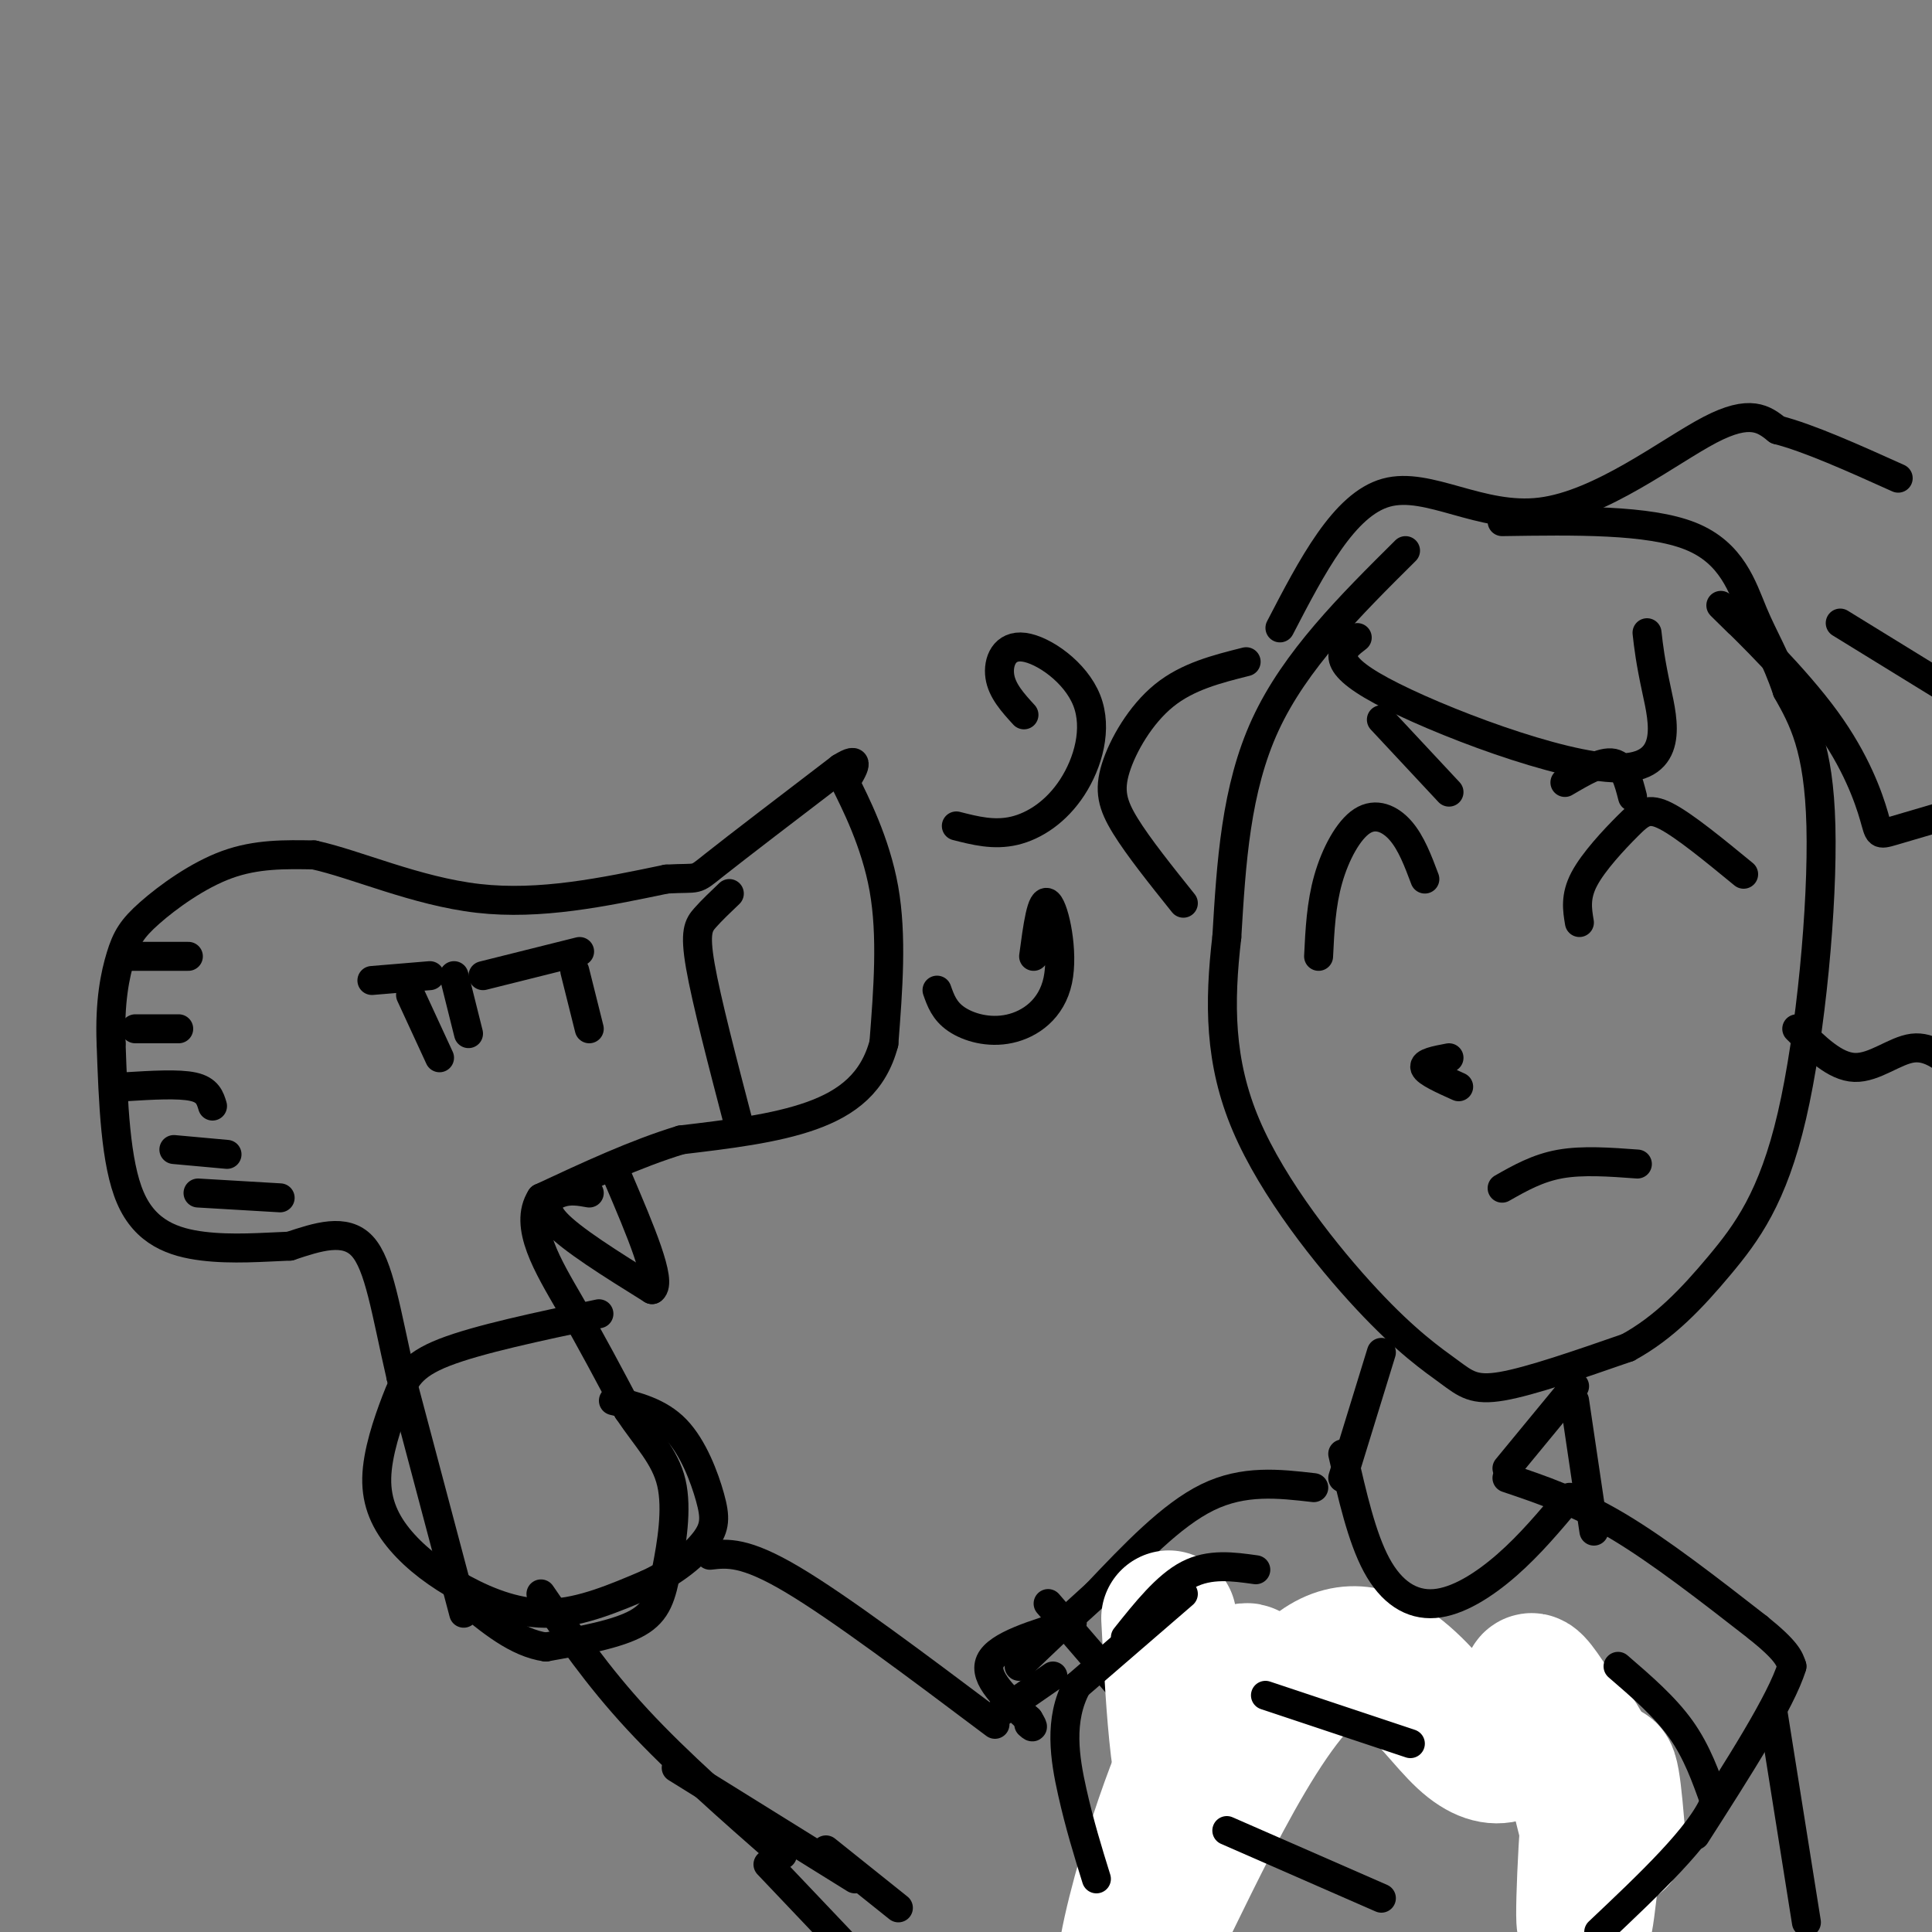 <svg viewBox='0 0 400 400' version='1.1' xmlns='http://www.w3.org/2000/svg' xmlns:xlink='http://www.w3.org/1999/xlink'><rect x="0" y="0" width="400" height="400" fill="#808080" stroke="none"/><g fill='none' stroke='rgb(0,0,0)' stroke-width='6' stroke-linecap='round' stroke-linejoin='round'><path d='M96,334c0.000,0.000 -13.000,-49.000 -13,-49'/><path d='M83,285c-3.133,-13.622 -4.467,-23.178 -8,-27c-3.533,-3.822 -9.267,-1.911 -15,0'/><path d='M60,258c-5.548,0.214 -11.917,0.750 -18,0c-6.083,-0.750 -11.881,-2.786 -15,-10c-3.119,-7.214 -3.560,-19.607 -4,-32'/><path d='M23,216c-0.332,-8.635 0.839,-14.222 2,-18c1.161,-3.778 2.313,-5.748 6,-9c3.687,-3.252 9.911,-7.786 16,-10c6.089,-2.214 12.045,-2.107 18,-2'/><path d='M65,177c8.622,1.867 21.178,7.533 34,9c12.822,1.467 25.911,-1.267 39,-4'/><path d='M138,182c7.133,-0.400 5.467,0.600 10,-3c4.533,-3.600 15.267,-11.800 26,-20'/><path d='M174,159c4.500,-2.833 2.750,0.083 1,3'/><path d='M175,162c1.933,3.933 6.267,12.267 8,22c1.733,9.733 0.867,20.867 0,32'/><path d='M183,216c-2.133,8.089 -7.467,12.311 -15,15c-7.533,2.689 -17.267,3.844 -27,5'/><path d='M141,236c-9.333,2.833 -19.167,7.417 -29,12'/><path d='M112,248c-3.711,5.778 1.511,14.222 6,22c4.489,7.778 8.244,14.889 12,22'/><path d='M130,292c3.920,5.869 7.721,9.542 9,15c1.279,5.458 0.037,12.700 -1,18c-1.037,5.300 -1.868,8.657 -6,11c-4.132,2.343 -11.566,3.671 -19,5'/><path d='M113,341c-6.000,-0.833 -11.500,-5.417 -17,-10'/><path d='M122,247c-1.978,-0.356 -3.956,-0.711 -6,0c-2.044,0.711 -4.156,2.489 -1,6c3.156,3.511 11.578,8.756 20,14'/><path d='M135,267c2.167,-1.500 -2.417,-12.250 -7,-23'/><path d='M26,198c0.000,0.000 13.000,0.000 13,0'/><path d='M28,213c0.000,0.000 9.000,0.000 9,0'/><path d='M26,225c5.500,-0.333 11.000,-0.667 14,0c3.000,0.667 3.500,2.333 4,4'/><path d='M36,238c0.000,0.000 11.000,1.000 11,1'/><path d='M41,247c0.000,0.000 17.000,1.000 17,1'/><path d='M151,185c-1.822,1.733 -3.644,3.467 -5,5c-1.356,1.533 -2.244,2.867 -1,10c1.244,7.133 4.622,20.067 8,33'/><path d='M77,203c0.000,0.000 12.000,-1.000 12,-1'/><path d='M100,202c0.000,0.000 20.000,-5.000 20,-5'/><path d='M85,206c0.000,0.000 6.000,13.000 6,13'/><path d='M119,201c0.000,0.000 3.000,12.000 3,12'/><path d='M94,202c0.000,0.000 3.000,12.000 3,12'/><path d='M291,114c-11.417,11.333 -22.833,22.667 -29,36c-6.167,13.333 -7.083,28.667 -8,44'/><path d='M254,194c-1.597,13.679 -1.591,25.878 4,39c5.591,13.122 16.767,27.167 25,36c8.233,8.833 13.524,12.455 17,15c3.476,2.545 5.136,4.013 11,3c5.864,-1.013 15.932,-4.506 26,-8'/><path d='M337,279c7.534,-4.077 13.370,-10.268 19,-17c5.630,-6.732 11.054,-14.005 15,-31c3.946,-16.995 6.413,-43.713 6,-60c-0.413,-16.287 -3.707,-22.144 -7,-28'/><path d='M370,143c-2.357,-7.036 -4.750,-10.625 -7,-16c-2.250,-5.375 -4.357,-12.536 -13,-16c-8.643,-3.464 -23.821,-3.232 -39,-3'/><path d='M273,198c0.262,-5.405 0.524,-10.810 2,-16c1.476,-5.190 4.167,-10.167 7,-12c2.833,-1.833 5.810,-0.524 8,2c2.190,2.524 3.595,6.262 5,10'/><path d='M286,149c0.000,0.000 14.000,15.000 14,15'/><path d='M327,191c-0.452,-2.690 -0.905,-5.381 1,-9c1.905,-3.619 6.167,-8.167 9,-11c2.833,-2.833 4.238,-3.952 8,-2c3.762,1.952 9.881,6.976 16,12'/><path d='M324,162c3.833,-2.250 7.667,-4.500 10,-4c2.333,0.500 3.167,3.750 4,7'/><path d='M300,219c-2.667,0.500 -5.333,1.000 -5,2c0.333,1.000 3.667,2.500 7,4'/><path d='M311,246c3.667,-2.083 7.333,-4.167 12,-5c4.667,-0.833 10.333,-0.417 16,0'/><path d='M286,280c0.000,0.000 -8.000,26.000 -8,26'/><path d='M326,287c0.000,0.000 -14.000,17.000 -14,17'/><path d='M272,308c-7.250,-0.833 -14.500,-1.667 -22,2c-7.500,3.667 -15.250,11.833 -23,20'/><path d='M227,330c-6.500,5.833 -11.250,10.417 -16,15'/><path d='M124,272c-12.534,2.647 -25.068,5.293 -32,8c-6.932,2.707 -8.262,5.473 -10,10c-1.738,4.527 -3.886,10.815 -4,16c-0.114,5.185 1.804,9.266 5,13c3.196,3.734 7.668,7.121 13,10c5.332,2.879 11.523,5.251 18,5c6.477,-0.251 13.238,-3.126 20,-6'/><path d='M134,328c5.681,-2.625 9.884,-6.188 12,-9c2.116,-2.812 2.147,-4.872 1,-9c-1.147,-4.128 -3.470,-10.322 -7,-14c-3.530,-3.678 -8.265,-4.839 -13,-6'/><path d='M112,330c5.833,8.500 11.667,17.000 20,26c8.333,9.000 19.167,18.500 30,28'/><path d='M147,322c3.583,-0.417 7.167,-0.833 17,5c9.833,5.833 25.917,17.917 42,30'/><path d='M217,332c0.000,0.000 31.000,36.000 31,36'/><path d='M259,350c-3.444,1.222 -6.889,2.444 -10,5c-3.111,2.556 -5.889,6.444 -8,13c-2.111,6.556 -3.556,15.778 -5,25'/><path d='M236,393c-0.667,4.167 0.167,2.083 1,0'/><path d='M320,343c6.167,4.000 12.333,8.000 16,12c3.667,4.000 4.833,8.000 6,12'/><path d='M342,367c-1.167,7.667 -7.083,20.833 -13,34'/><path d='M312,306c7.167,2.417 14.333,4.833 23,10c8.667,5.167 18.833,13.083 29,21'/><path d='M364,337c6.000,4.833 6.500,6.417 7,8'/><path d='M371,345c-2.167,7.167 -11.083,21.083 -20,35'/><path d='M367,354c0.000,0.000 7.000,44.000 7,44'/><path d='M205,356c0.000,0.000 13.000,-9.000 13,-9'/><path d='M159,386c0.000,0.000 19.000,20.000 19,20'/><path d='M281,132c-3.179,2.435 -6.357,4.869 5,11c11.357,6.131 37.250,15.958 49,16c11.750,0.042 9.357,-9.702 8,-16c-1.357,-6.298 -1.679,-9.149 -2,-12'/><path d='M265,130c6.637,-12.792 13.274,-25.583 22,-28c8.726,-2.417 19.542,5.542 32,4c12.458,-1.542 26.560,-12.583 35,-17c8.440,-4.417 11.220,-2.208 14,0'/><path d='M368,89c6.500,1.667 15.750,5.833 25,10'/><path d='M258,137c-6.065,1.524 -12.131,3.048 -17,7c-4.869,3.952 -8.542,10.333 -10,15c-1.458,4.667 -0.702,7.619 2,12c2.702,4.381 7.351,10.190 12,16'/><path d='M372,213c3.956,3.933 7.911,7.867 12,8c4.089,0.133 8.311,-3.533 12,-4c3.689,-0.467 6.844,2.267 10,5'/></g>
<g fill='none' stroke='rgb(255,255,255)' stroke-width='28' stroke-linecap='round' stroke-linejoin='round'><path d='M242,335c1.032,19.565 2.065,39.131 6,39c3.935,-0.131 10.773,-19.958 11,-26c0.227,-6.042 -6.156,1.700 -11,14c-4.844,12.300 -8.150,29.158 -7,27c1.150,-2.158 6.757,-23.331 8,-30c1.243,-6.669 -1.879,1.165 -5,9'/><path d='M244,368c-2.540,6.302 -6.391,17.557 -9,28c-2.609,10.443 -3.975,20.073 3,7c6.975,-13.073 22.292,-48.848 35,-58c12.708,-9.152 22.808,8.320 30,15c7.192,6.680 11.475,2.568 13,-2c1.525,-4.568 0.293,-9.591 1,-10c0.707,-0.409 3.354,3.795 6,8'/><path d='M323,356c2.754,9.536 6.638,29.376 8,29c1.362,-0.376 0.200,-20.967 -1,-18c-1.200,2.967 -2.438,29.491 -2,31c0.438,1.509 2.554,-21.997 4,-29c1.446,-7.003 2.223,2.499 3,12'/><path d='M335,381c-0.778,-2.133 -4.222,-13.467 -7,-19c-2.778,-5.533 -4.889,-5.267 -7,-5'/></g>
<g fill='none' stroke='rgb(0,0,0)' stroke-width='6' stroke-linecap='round' stroke-linejoin='round'><path d='M260,325c-4.750,-0.667 -9.500,-1.333 -14,1c-4.500,2.333 -8.750,7.667 -13,13'/><path d='M245,330c0.000,0.000 -22.000,19.000 -22,19'/><path d='M223,349c-3.867,7.044 -2.533,15.156 -1,22c1.533,6.844 3.267,12.422 5,18'/><path d='M335,345c4.833,4.167 9.667,8.333 13,13c3.333,4.667 5.167,9.833 7,15'/><path d='M355,373c-2.833,7.000 -13.417,17.000 -24,27'/><path d='M278,301c1.970,8.661 3.940,17.321 7,23c3.060,5.679 7.208,8.375 12,8c4.792,-0.375 10.226,-3.821 15,-8c4.774,-4.179 8.887,-9.089 13,-14'/><path d='M330,317c0.000,0.000 -4.000,-27.000 -4,-27'/><path d='M381,129c0.000,0.000 26.000,16.000 26,16'/><path d='M360,129c-2.812,-2.762 -5.624,-5.525 -2,-2c3.624,3.525 13.683,13.337 20,22c6.317,8.663 8.893,16.179 10,20c1.107,3.821 0.745,3.949 4,3c3.255,-0.949 10.128,-2.974 17,-5'/><path d='M198,171c3.897,0.994 7.793,1.989 12,1c4.207,-0.989 8.724,-3.961 12,-9c3.276,-5.039 5.311,-12.144 3,-18c-2.311,-5.856 -8.968,-10.461 -13,-11c-4.032,-0.539 -5.438,2.989 -5,6c0.438,3.011 2.719,5.506 5,8'/><path d='M194,205c0.759,2.152 1.518,4.303 4,6c2.482,1.697 6.686,2.939 11,2c4.314,-0.939 8.738,-4.061 10,-10c1.262,-5.939 -0.640,-14.697 -2,-16c-1.360,-1.303 -2.180,4.848 -3,11'/><path d='M140,366c0.000,0.000 37.000,23.000 37,23'/><path d='M171,383c0.000,0.000 15.000,12.000 15,12'/><path d='M222,336c-7.750,2.333 -15.500,4.667 -17,8c-1.500,3.333 3.250,7.667 8,12'/><path d='M213,356c1.333,2.167 0.667,1.583 0,1'/><path d='M262,351c0.000,0.000 30.000,10.000 30,10'/><path d='M254,379c0.000,0.000 32.000,14.000 32,14'/></g>
</svg>
